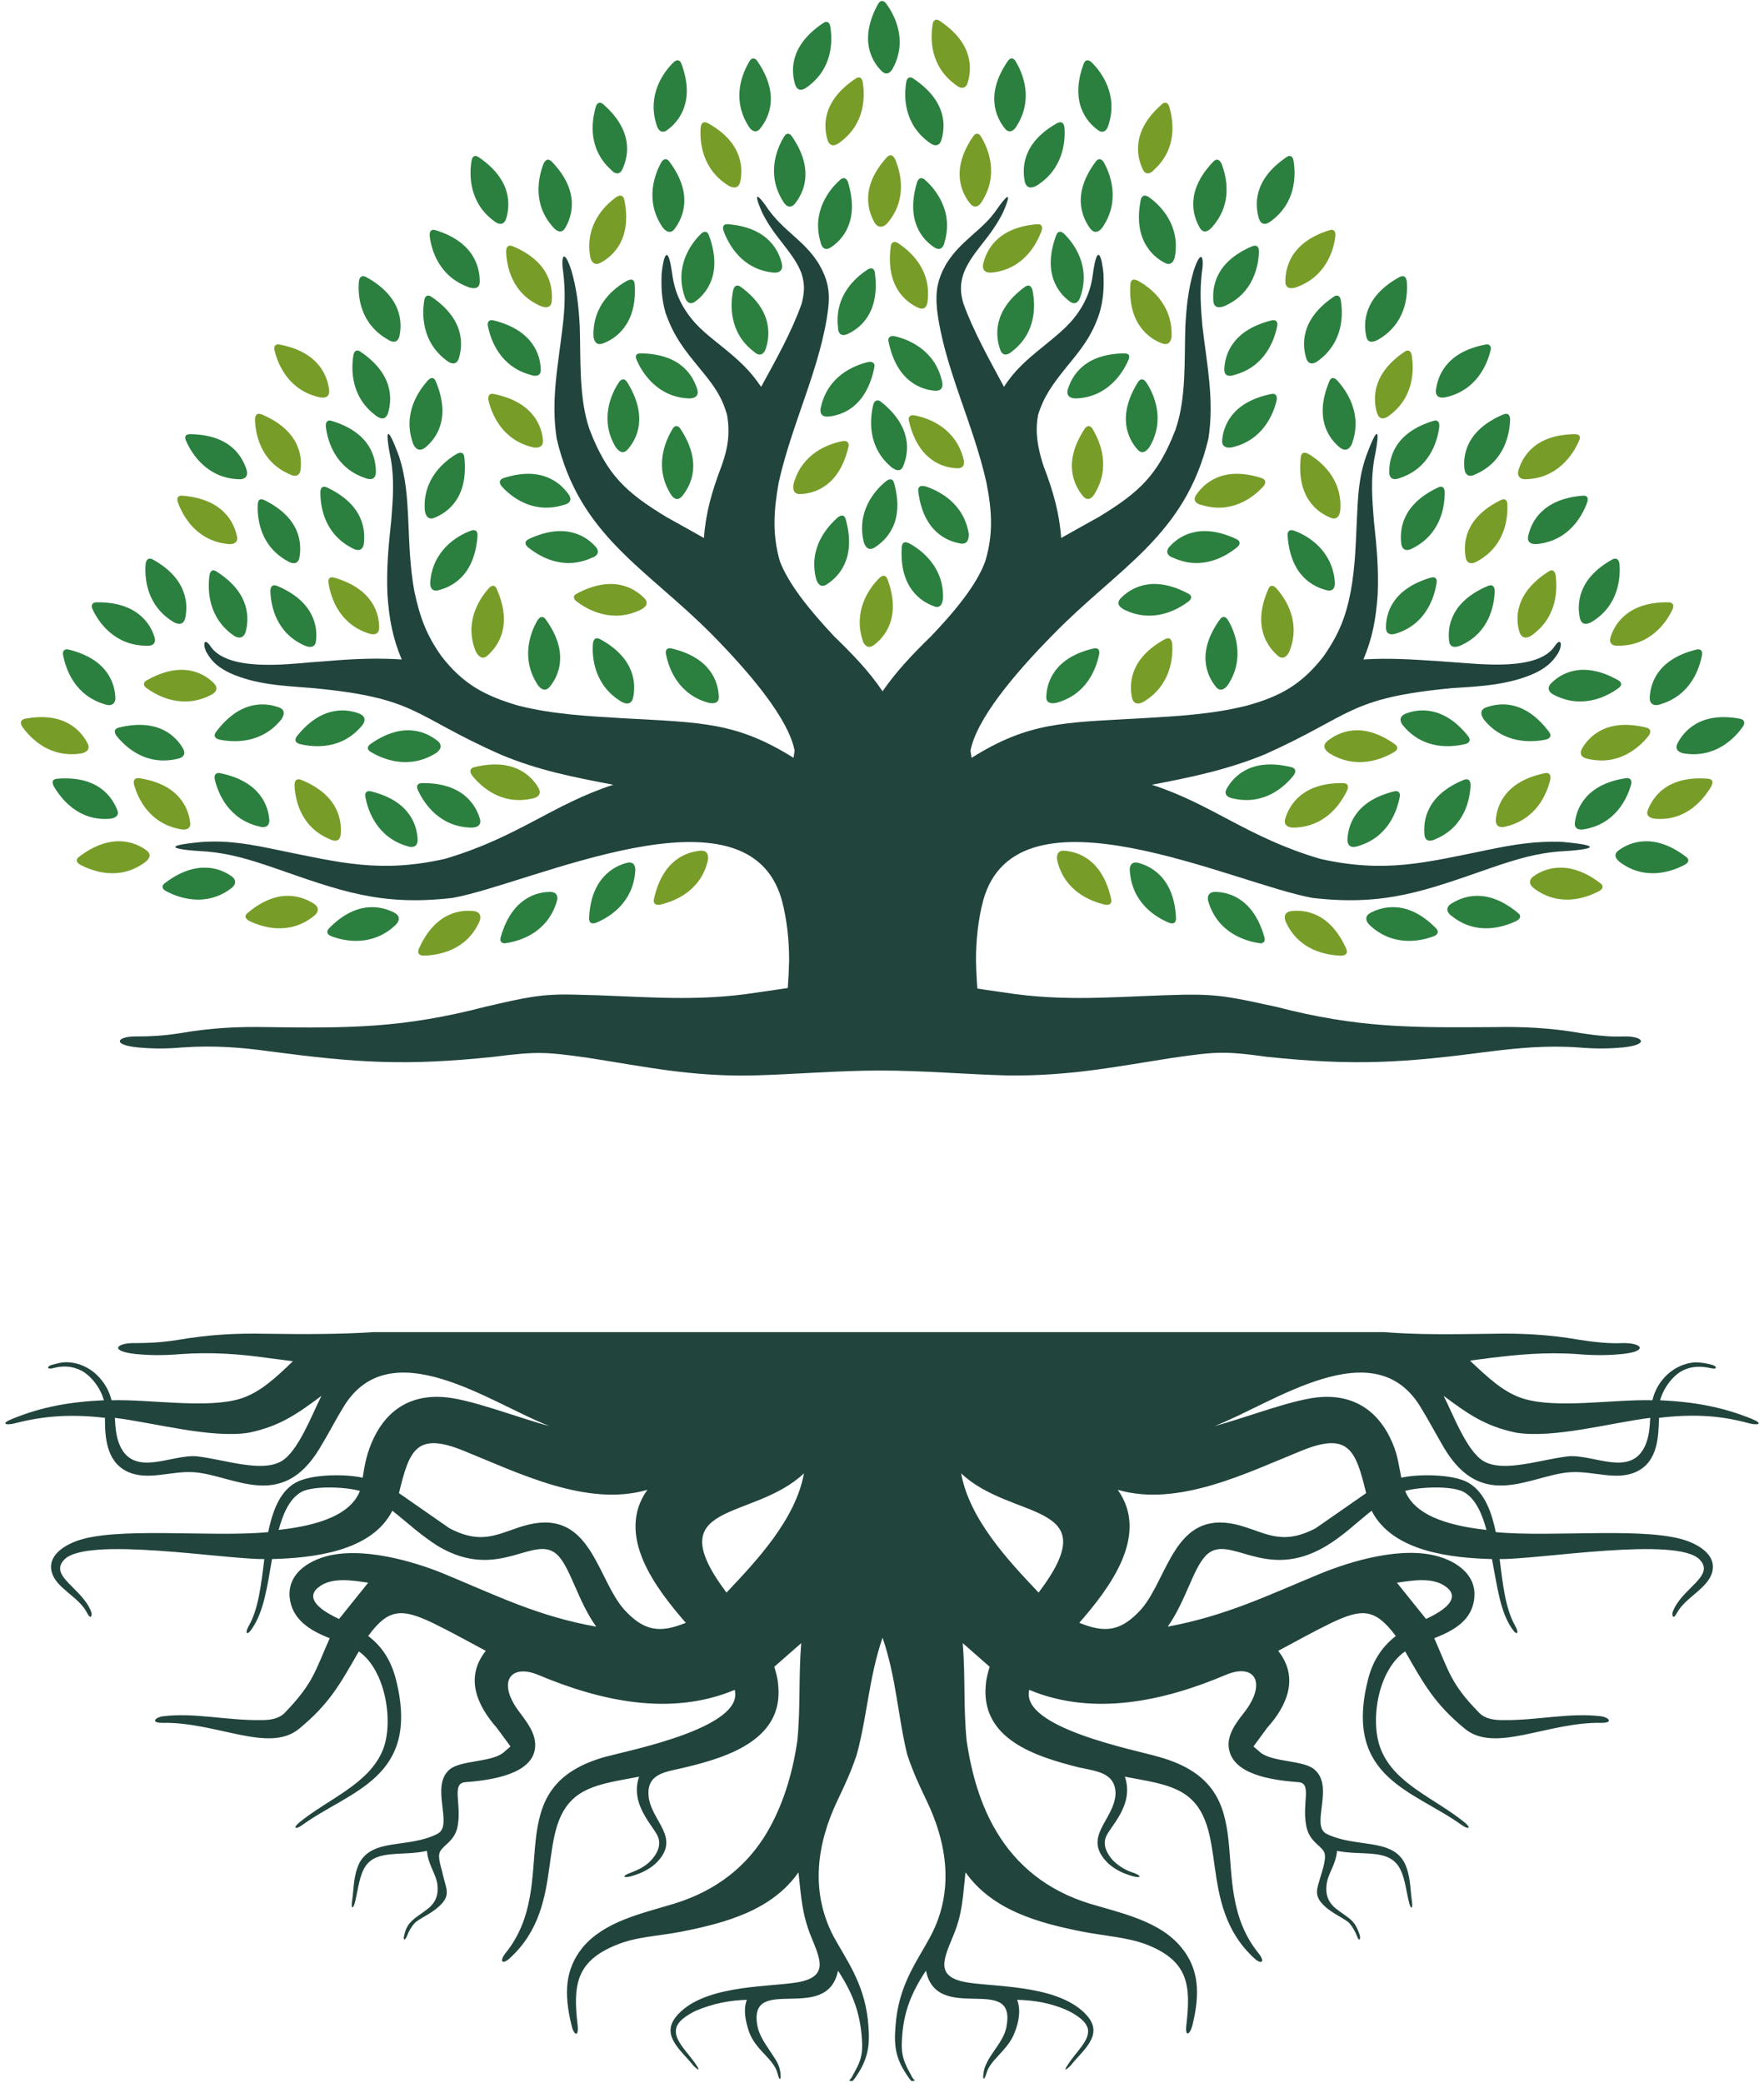 <?xml version="1.0" encoding="UTF-8"?>
<!DOCTYPE svg PUBLIC '-//W3C//DTD SVG 1.0//EN'
          'http://www.w3.org/TR/2001/REC-SVG-20010904/DTD/svg10.dtd'>
<svg height="379.0" preserveAspectRatio="xMidYMid meet" version="1.0" viewBox="92.5 42.9 321.0 379.0" width="321.0" xmlns="http://www.w3.org/2000/svg" xmlns:xlink="http://www.w3.org/1999/xlink" zoomAndPan="magnify"
><g id="change1_1"
  ><path clip-rule="evenodd" d="M286.2,197.7c2.4,0.2,6.9,1.5,8.5,8.8c0.2,0.8-0.3,1.2-1.2,1 c-2.5-0.6-7.3-2.4-8.6-8C284.7,198.5,285,197.6,286.2,197.7" fill="#779D28" fill-rule="evenodd"
  /></g
  ><g id="change2_1"
  ><path clip-rule="evenodd" d="M299.6,199.9c2.3,0.6,6.6,2.7,6.9,10.1c0,0.9-0.5,1.1-1.3,0.8 c-2.4-1-6.7-3.6-7.1-9.4C298,200.5,298.4,199.6,299.6,199.9" fill="#2B803F" fill-rule="evenodd"
  /></g
  ><g id="change2_2"
  ><path clip-rule="evenodd" d="M313.6,205.2c2.4,0,7,1.1,9,8.3c0.2,0.8-0.3,1.2-1.1,1 c-2.5-0.4-7.4-1.9-9.1-7.5C312.1,206.1,312.4,205.2,313.6,205.2" fill="#2B803F" fill-rule="evenodd"
  /></g
  ><g id="change1_2"
  ><path clip-rule="evenodd" d="M327.4,208.7c2.4-0.3,7.1,0.1,10.1,6.9c0.3,0.8-0.1,1.2-1,1.2 c-2.6-0.1-7.6-0.9-10-6.1C326.1,209.8,326.2,208.9,327.4,208.7" fill="#779D28" fill-rule="evenodd"
  /></g
  ><g id="change2_3"
  ><path clip-rule="evenodd" d="M341.9,209c2.1-1.1,6.7-2.5,11.9,2.8c0.6,0.6,0.4,1.2-0.5,1.5 c-2.4,0.9-7.4,1.9-11.6-2.1C341,210.5,340.8,209.6,341.9,209" fill="#2B803F" fill-rule="evenodd"
  /></g
  ><g id="change2_4"
  ><path clip-rule="evenodd" d="M356.5,207.4c2-1.3,6.4-3.2,12.2,1.6c0.7,0.5,0.5,1.1-0.3,1.5 c-2.3,1.1-7.2,2.7-11.7-0.9C355.8,209,355.5,208.1,356.5,207.4" fill="#2B803F" fill-rule="evenodd"
  /></g
  ><g id="change1_3"
  ><path clip-rule="evenodd" d="M364.7,192c0.2-2.4,1.6-6.9,8.9-8.4c0.8-0.2,1.2,0.3,1,1.2 c-0.6,2.5-2.5,7.2-8.1,8.5C365.5,193.6,364.6,193.3,364.7,192" fill="#779D28" fill-rule="evenodd"
  /></g
  ><g id="change2_5"
  ><path clip-rule="evenodd" d="M351.7,194.7c-0.2-2.4,0.3-7.1,7.2-9.9c0.8-0.3,1.2,0.1,1.2,1 c-0.1,2.6-1.1,7.6-6.4,9.8C352.7,196.1,351.8,196,351.7,194.7" fill="#2B803F" fill-rule="evenodd"
  /></g
  ><g id="change2_6"
  ><path clip-rule="evenodd" d="M337.7,195.7c0.1-2.4,1.2-7,8.5-8.8c0.8-0.2,1.2,0.3,1,1.1 c-0.5,2.5-2.1,7.3-7.7,8.9C338.6,197.2,337.7,197,337.7,195.7" fill="#2B803F" fill-rule="evenodd"
  /></g
  ><g id="change1_4"
  ><path clip-rule="evenodd" d="M326.4,191.8c0.7-2.3,3-6.5,10.5-6.4c0.9,0,1.1,0.6,0.7,1.4 c-1.1,2.3-3.9,6.6-9.7,6.7C326.8,193.5,326,193,326.4,191.8" fill="#779D28" fill-rule="evenodd"
  /></g
  ><g id="change2_7"
  ><path clip-rule="evenodd" d="M315.8,186.3c1.2-2.1,4.4-5.6,11.7-3.8c0.8,0.2,0.9,0.8,0.4,1.5 c-1.6,2-5.3,5.5-11,4.2C315.8,188,315.1,187.4,315.8,186.3" fill="#2B803F" fill-rule="evenodd"
  /></g
  ><g id="change1_5"
  ><path clip-rule="evenodd" d="M334.1,177.7c1.9-1.5,6.1-3.7,12.2,0.6c0.7,0.5,0.6,1.1-0.2,1.5 c-2.2,1.3-6.9,3.2-11.8,0.1C333.5,179.3,333.1,178.5,334.1,177.7" fill="#779D28" fill-rule="evenodd"
  /></g
  ><g id="change2_8"
  ><path clip-rule="evenodd" d="M348.2,172.8c2.2-0.9,6.9-1.7,11.5,4.1c0.5,0.7,0.2,1.2-0.6,1.4 c-2.5,0.6-7.6,1.1-11.3-3.4C347.2,174.2,347.1,173.3,348.2,172.8" fill="#2B803F" fill-rule="evenodd"
  /></g
  ><g id="change2_9"
  ><path clip-rule="evenodd" d="M363,171.6c2.3-0.8,6.9-1.5,11.4,4.5c0.5,0.7,0.2,1.2-0.7,1.4 c-2.5,0.5-7.6,0.8-11.2-3.7C361.9,172.9,361.8,172,363,171.6" fill="#2B803F" fill-rule="evenodd"
  /></g
  ><g id="change2_10"
  ><path clip-rule="evenodd" d="M356.2,159.5c-0.3-2.4,0.2-7.1,7.1-10c0.8-0.3,1.2,0.1,1.2,1 c-0.1,2.6-1,7.6-6.3,9.9C357.2,160.8,356.3,160.7,356.2,159.5" fill="#2B803F" fill-rule="evenodd"
  /></g
  ><g id="change2_11"
  ><path clip-rule="evenodd" d="M344.7,157.1c0-2.4,1-7,8.2-9.1c0.8-0.2,1.2,0.2,1,1.1 c-0.4,2.5-1.9,7.4-7.4,9.1C345.6,158.5,344.7,158.3,344.7,157.1" fill="#2B803F" fill-rule="evenodd"
  /></g
  ><g id="change2_12"
  ><path clip-rule="evenodd" d="M347.5,141.9c-0.3-2.4-0.1-7.1,6.7-10.3c0.8-0.4,1.2,0.1,1.2,0.9 c0,2.6-0.7,7.6-5.9,10.2C348.6,143.2,347.7,143.1,347.5,141.9" fill="#2B803F" fill-rule="evenodd"
  /></g
  ><g id="change2_13"
  ><path clip-rule="evenodd" d="M345.3,128.8c0-2.4,0.8-7.1,8-9.3c0.8-0.3,1.2,0.2,1.1,1.1 c-0.3,2.5-1.7,7.5-7.2,9.3C346.2,130.3,345.3,130.1,345.3,128.8" fill="#2B803F" fill-rule="evenodd"
  /></g
  ><g id="change2_14"
  ><path clip-rule="evenodd" d="M282.9,169.6c0.1-2.4,1.3-7,8.6-8.7c0.8-0.2,1.2,0.3,1,1.1 c-0.5,2.5-2.2,7.3-7.8,8.8C283.7,171,282.8,170.8,282.9,169.6" fill="#2B803F" fill-rule="evenodd"
  /></g
  ><g id="change1_6"
  ><path clip-rule="evenodd" d="M298.5,169.9c-0.5-2.3-0.6-7.1,6-10.7c0.8-0.4,1.2,0,1.3,0.8 c0.2,2.5-0.2,7.6-5.2,10.6C299.7,171.1,298.8,171.1,298.5,169.9" fill="#779D28" fill-rule="evenodd"
  /></g
  ><g id="change2_15"
  ><path clip-rule="evenodd" d="M313.7,167.8c-1.5-1.9-3.6-6.1,0.8-12.2c0.5-0.7,1.1-0.5,1.5,0.2 c1.3,2.2,3.1,7-0.1,11.8C315.3,168.4,314.4,168.8,313.7,167.8" fill="#2B803F" fill-rule="evenodd"
  /></g
  ><g id="change1_7"
  ><path clip-rule="evenodd" d="M325,162.2c-1.8-1.6-4.7-5.3-1.7-12.1c0.3-0.8,0.9-0.8,1.5-0.1 c1.7,1.9,4.5,6.2,2.3,11.5C326.7,162.4,325.9,163,325,162.2" fill="#779D28" fill-rule="evenodd"
  /></g
  ><g id="change2_16"
  ><path clip-rule="evenodd" d="M333.9,150.3c-2.3-0.6-6.6-2.5-7.1-10c0-0.9,0.5-1.1,1.3-0.8 c2.4,0.9,6.8,3.5,7.3,9.2C335.5,149.8,335.1,150.6,333.9,150.3" fill="#2B803F" fill-rule="evenodd"
  /></g
  ><g id="change1_8"
  ><path clip-rule="evenodd" d="M334.6,137.1c-2.2-0.9-6.2-3.5-5.4-11c0.1-0.9,0.7-1,1.4-0.6 c2.2,1.3,6.2,4.5,5.8,10.2C336.3,136.8,335.7,137.6,334.6,137.1" fill="#779D28" fill-rule="evenodd"
  /></g
  ><g id="change2_17"
  ><path clip-rule="evenodd" d="M336.4,124.4c-1.9-1.5-4.9-5.2-2-12.1c0.3-0.8,0.9-0.8,1.5-0.1 c1.7,1.9,4.6,6.1,2.6,11.5C338.1,124.6,337.4,125.1,336.4,124.4" fill="#2B803F" fill-rule="evenodd"
  /></g
  ><g id="change2_18"
  ><path clip-rule="evenodd" d="M305.3,142.4c1.6-1.8,5.4-4.6,12.2-1.4c0.8,0.4,0.7,1,0.1,1.5 c-2,1.6-6.3,4.3-11.6,1.9C305,144.1,304.5,143.3,305.3,142.4" fill="#2B803F" fill-rule="evenodd"
  /></g
  ><g id="change1_9"
  ><path clip-rule="evenodd" d="M310.2,132.9c1.4-2,4.8-5.3,11.9-3c0.8,0.3,0.8,0.9,0.3,1.5 c-1.7,1.9-5.7,5.1-11.2,3.4C310.1,134.6,309.5,133.9,310.2,132.9" fill="#779D28" fill-rule="evenodd"
  /></g
  ><g id="change2_19"
  ><path clip-rule="evenodd" d="M314.9,123c0.2-2.4,1.6-6.9,8.9-8.4c0.8-0.2,1.2,0.3,1,1.2 c-0.6,2.5-2.5,7.2-8.1,8.5C315.7,124.5,314.8,124.2,314.9,123" fill="#2B803F" fill-rule="evenodd"
  /></g
  ><g id="change2_20"
  ><path clip-rule="evenodd" d="M315.3,110c0.1-2.4,1.3-7,8.6-8.8c0.8-0.2,1.2,0.3,1,1.1 c-0.5,2.5-2.2,7.3-7.7,8.8C316.1,111.5,315.2,111.3,315.3,110" fill="#2B803F" fill-rule="evenodd"
  /></g
  ><g id="change2_21"
  ><path clip-rule="evenodd" d="M313.3,97.7c-0.2-2.4,0.2-7.1,7.1-10c0.8-0.3,1.2,0.1,1.2,1 c-0.1,2.6-1,7.6-6.3,9.9C314.3,99,313.4,98.9,313.3,97.7" fill="#2B803F" fill-rule="evenodd"
  /></g
  ><g id="change1_10"
  ><path clip-rule="evenodd" d="M343.1,118.1c-0.7-2.3-1.2-7,5-11.2c0.7-0.5,1.2-0.1,1.3,0.7 c0.4,2.5,0.5,7.6-4.2,11C344.4,119.2,343.5,119.3,343.1,118.1" fill="#779D28" fill-rule="evenodd"
  /></g
  ><g id="change1_11"
  ><path clip-rule="evenodd" d="M369,157.9c-0.7-2.3-1-7,5.3-11c0.7-0.5,1.2-0.1,1.3,0.8 c0.3,2.5,0.3,7.6-4.5,10.9C370.3,159.1,369.4,159.1,369,157.9" fill="#779D28" fill-rule="evenodd"
  /></g
  ><g id="change1_12"
  ><path clip-rule="evenodd" d="M289.5,133.1c-1.5-1.9-3.7-6,0.4-12.2c0.5-0.7,1.1-0.6,1.5,0.2 c1.3,2.2,3.3,6.9,0.2,11.8C291.1,133.7,290.3,134.1,289.5,133.1" fill="#779D28" fill-rule="evenodd"
  /></g
  ><g id="change2_22"
  ><path clip-rule="evenodd" d="M286.8,113.8c0.7-2.3,2.8-6.5,10.3-6.6c0.9,0,1.1,0.5,0.7,1.3 c-1,2.3-3.8,6.7-9.5,6.9C287.3,115.4,286.5,115,286.8,113.8" fill="#2B803F" fill-rule="evenodd"
  /></g
  ><g id="change2_23"
  ><path clip-rule="evenodd" d="M299.5,124.7c-1.6-1.8-3.9-5.9,0.1-12.3c0.5-0.7,1-0.6,1.5,0.1 c1.4,2.1,3.5,6.8,0.6,11.7C301.1,125.1,300.3,125.6,299.5,124.7" fill="#2B803F" fill-rule="evenodd"
  /></g
  ><g id="change1_13"
  ><path clip-rule="evenodd" d="M304,105.4c-2.2-0.8-6.3-3.4-5.8-10.8c0.1-0.9,0.6-1,1.4-0.6 c2.2,1.2,6.3,4.3,6.1,10.1C305.6,105.1,305.1,105.8,304,105.4" fill="#779D28" fill-rule="evenodd"
  /></g
  ><g id="change2_24"
  ><path clip-rule="evenodd" d="M287.1,97.7c-1.9-1.4-5-5-2.4-12c0.3-0.8,0.9-0.8,1.5-0.2 c1.8,1.8,4.8,5.9,2.9,11.4C288.8,97.9,288.1,98.5,287.1,97.7" fill="#2B803F" fill-rule="evenodd"
  /></g
  ><g id="change2_25"
  ><path clip-rule="evenodd" d="M274.5,106.5c-0.8-2.3-1.5-7,4.5-11.4c0.7-0.5,1.2-0.2,1.4,0.7 c0.5,2.5,0.8,7.6-3.8,11.1C275.8,107.6,274.9,107.7,274.5,106.5" fill="#2B803F" fill-rule="evenodd"
  /></g
  ><g id="change2_26"
  ><path clip-rule="evenodd" d="M262.4,153.2c-2.2-0.8-6.3-3.3-5.8-10.8c0.1-0.9,0.6-1,1.4-0.6 c2.2,1.2,6.3,4.3,6.1,10C264,152.9,263.5,153.7,262.4,153.2" fill="#2B803F" fill-rule="evenodd"
  /></g
  ><g id="change2_27"
  ><path clip-rule="evenodd" d="M267.3,141.8c-2.4-0.4-6.8-2.1-7.7-9.5c-0.1-0.9,0.4-1.1,1.3-0.9 c2.4,0.8,7,3,7.9,8.7C268.8,141.1,268.5,142,267.3,141.8" fill="#2B803F" fill-rule="evenodd"
  /></g
  ><g id="change1_14"
  ><path clip-rule="evenodd" d="M266.6,128.1c-2.4-0.1-7-1.3-8.7-8.6c-0.2-0.8,0.3-1.2,1.1-1 c2.5,0.5,7.3,2.2,8.8,7.8C268.1,127.3,267.9,128.2,266.6,128.1" fill="#779D28" fill-rule="evenodd"
  /></g
  ><g id="change1_15"
  ><path clip-rule="evenodd" d="M269,79.9c-1.5-1.9-3.6-6.1,0.6-12.2c0.5-0.7,1.1-0.6,1.5,0.2 c1.3,2.2,3.2,6.9,0,11.8C270.6,80.5,269.8,80.9,269,79.9" fill="#779D28" fill-rule="evenodd"
  /></g
  ><g id="change2_28"
  ><path clip-rule="evenodd" d="M290.9,84.5c-1.4-1.9-3.5-6.2,1-12.2c0.5-0.7,1.1-0.5,1.5,0.2 c1.2,2.2,3,7-0.3,11.8C292.5,85.1,291.7,85.5,290.9,84.5" fill="#2B803F" fill-rule="evenodd"
  /></g
  ><g id="change2_29"
  ><path clip-rule="evenodd" d="M279,76c-0.5-2.3-0.6-7.1,5.9-10.7c0.8-0.4,1.2,0,1.3,0.8 c0.2,2.5-0.2,7.6-5.1,10.6C280.2,77.2,279.3,77.2,279,76" fill="#2B803F" fill-rule="evenodd"
  /></g
  ><g id="change2_30"
  ><path clip-rule="evenodd" d="M310.8,84.3c-1.2-2.1-2.7-6.6,2.5-12c0.6-0.6,1.1-0.4,1.5,0.4 c0.9,2.4,2.1,7.3-1.8,11.6C312.3,85.1,311.4,85.4,310.8,84.3" fill="#2B803F" fill-rule="evenodd"
  /></g
  ><g id="change2_31"
  ><path clip-rule="evenodd" d="M374.8,167.2c1.7-1.7,5.7-4.2,12.2-0.5c0.7,0.4,0.7,1-0.1,1.5 c-2.1,1.5-6.6,3.8-11.7,1.1C374.4,168.9,373.9,168.1,374.8,167.2" fill="#2B803F" fill-rule="evenodd"
  /></g
  ><g id="change2_32"
  ><path clip-rule="evenodd" d="M387.1,197.6c1.9-1.4,6.3-3.3,12.2,1.2c0.7,0.5,0.5,1.1-0.3,1.5 c-2.3,1.2-7.1,2.9-11.7-0.5C386.4,199.1,386.1,198.3,387.1,197.6" fill="#2B803F" fill-rule="evenodd"
  /></g
  ><g id="change2_33"
  ><path clip-rule="evenodd" d="M296.5,151.7c1.7-1.7,5.6-4.3,12.2-0.8c0.8,0.4,0.7,1,0,1.5 c-2,1.5-6.5,4-11.7,1.4C296.1,153.3,295.6,152.6,296.5,151.7" fill="#2B803F" fill-rule="evenodd"
  /></g
  ><g id="change2_34"
  ><path clip-rule="evenodd" d="M304.4,90.7c-2.1-1.1-5.8-4.2-4.3-11.5c0.2-0.8,0.8-0.9,1.5-0.4 c2.1,1.5,5.7,5.1,4.7,10.8C306.1,90.6,305.5,91.3,304.4,90.7" fill="#2B803F" fill-rule="evenodd"
  /></g
  ><g id="change1_16"
  ><path clip-rule="evenodd" d="M371.5,202.4c1.9-1.4,6.3-3.3,12.2,1.2c0.7,0.5,0.5,1.1-0.3,1.5 c-2.3,1.2-7.1,2.9-11.7-0.5C370.9,204,370.5,203.2,371.5,202.4" fill="#779D28" fill-rule="evenodd"
  /></g
  ><g id="change2_35"
  ><path clip-rule="evenodd" d="M379.1,192.5c0.3-2.4,1.9-6.9,9.3-8c0.8-0.1,1.1,0.4,0.9,1.2 c-0.7,2.5-2.8,7.1-8.5,8.1C379.8,194,378.9,193.7,379.1,192.5" fill="#2B803F" fill-rule="evenodd"
  /></g
  ><g id="change2_36"
  ><path clip-rule="evenodd" d="M380,155.4c-0.5-2.3-0.6-7.1,5.9-10.7c0.7-0.4,1.2,0,1.3,0.8 c0.2,2.5-0.1,7.6-5.1,10.6C381.2,156.6,380.3,156.6,380,155.4" fill="#2B803F" fill-rule="evenodd"
  /></g
  ><g id="change1_17"
  ><path clip-rule="evenodd" d="M359.2,144.3c-0.4-2.4-0.3-7.1,6.4-10.4c0.8-0.4,1.2,0,1.2,0.9 c0.1,2.6-0.5,7.6-5.6,10.3C360.3,145.6,359.4,145.5,359.2,144.3" fill="#779D28" fill-rule="evenodd"
  /></g
  ><g id="change1_18"
  ><path clip-rule="evenodd" d="M380.4,179.1c1.2-2.1,4.4-5.6,11.7-3.8c0.8,0.2,0.9,0.8,0.4,1.5 c-1.6,2-5.3,5.5-11,4.2C380.4,180.8,379.8,180.2,380.4,179.1" fill="#779D28" fill-rule="evenodd"
  /></g
  ><g id="change1_19"
  ><path clip-rule="evenodd" d="M392.4,190.2c0.9-2.2,3.4-6.2,10.9-5.6c0.9,0.1,1,0.6,0.6,1.4 c-1.3,2.2-4.4,6.3-10.1,5.9C392.7,191.8,391.9,191.3,392.4,190.2" fill="#779D28" fill-rule="evenodd"
  /></g
  ><g id="change1_20"
  ><path clip-rule="evenodd" d="M271.4,91c0.5-2.3,2.4-6.7,9.8-7.3c0.9-0.1,1.1,0.5,0.8,1.3 c-0.9,2.4-3.3,6.9-9,7.5C272,92.6,271.2,92.2,271.4,91" fill="#779D28" fill-rule="evenodd"
  /></g
  ><g id="change2_37"
  ><path clip-rule="evenodd" d="M262.6,114c-2.4-0.2-6.9-1.6-8.4-8.9c-0.2-0.8,0.3-1.2,1.2-1 c2.5,0.6,7.2,2.5,8.5,8.1C264.2,113.2,263.9,114.1,262.6,114" fill="#2B803F" fill-rule="evenodd"
  /></g
  ><g id="change1_21"
  ><path clip-rule="evenodd" d="M259.6,98.9c-2.2-1-6-3.8-5-11.2c0.1-0.8,0.7-1,1.4-0.5 c2.1,1.4,6,4.7,5.3,10.5C261.2,98.7,260.7,99.4,259.6,98.9" fill="#779D28" fill-rule="evenodd"
  /></g
  ><g id="change2_38"
  ><path clip-rule="evenodd" d="M262.5,87.9c-2-1.3-5.3-4.7-3.1-11.9c0.3-0.8,0.9-0.9,1.5-0.3 c1.9,1.7,5.1,5.7,3.5,11.2C264.2,88,263.5,88.6,262.5,87.9" fill="#2B803F" fill-rule="evenodd"
  /></g
  ><g id="change2_39"
  ><path clip-rule="evenodd" d="M330.2,108.1c-0.7-2.3-1.2-7,5-11.2c0.7-0.5,1.2-0.1,1.3,0.7 c0.4,2.5,0.5,7.6-4.2,11C331.5,109.2,330.6,109.3,330.2,108.1" fill="#2B803F" fill-rule="evenodd"
  /></g
  ><g id="change1_22"
  ><path clip-rule="evenodd" d="M326.4,94.1c0-2.4,0.9-7.1,8-9.3c0.8-0.3,1.2,0.2,1.1,1.1 c-0.3,2.5-1.7,7.4-7.2,9.3C327.3,95.5,326.4,95.4,326.4,94.1" fill="#779D28" fill-rule="evenodd"
  /></g
  ><g id="change2_40"
  ><path clip-rule="evenodd" d="M341.1,104c-0.5-2.3-0.5-7.1,6.1-10.7c0.8-0.4,1.2,0,1.3,0.9 c0.2,2.6-0.2,7.6-5.2,10.5C342.2,105.3,341.3,105.3,341.1,104" fill="#2B803F" fill-rule="evenodd"
  /></g
  ><g id="change2_41"
  ><path clip-rule="evenodd" d="M321.6,82.7c-0.7-2.3-1.2-7,5-11.2c0.7-0.5,1.2-0.1,1.3,0.7 c0.4,2.5,0.5,7.6-4.2,11C322.9,83.8,322,83.9,321.6,82.7" fill="#2B803F" fill-rule="evenodd"
  /></g
  ><g id="change2_42"
  ><path clip-rule="evenodd" d="M359,128.3c-0.3-2.4,0.2-7.1,7.1-10c0.8-0.3,1.2,0.1,1.2,1 c-0.1,2.6-1,7.6-6.3,9.9C360.1,129.7,359.2,129.6,359,128.3" fill="#2B803F" fill-rule="evenodd"
  /></g
  ><g id="change2_43"
  ><path clip-rule="evenodd" d="M353.8,113.9c0.3-2.4,1.7-6.9,9-8.3c0.8-0.2,1.2,0.4,0.9,1.2 c-0.6,2.5-2.6,7.2-8.2,8.4C354.5,115.4,353.7,115.1,353.8,113.9" fill="#2B803F" fill-rule="evenodd"
  /></g
  ><g id="change1_23"
  ><path clip-rule="evenodd" d="M300.4,73.6c-1-2.2-2.1-6.8,3.5-11.7c0.6-0.6,1.2-0.3,1.4,0.5 c0.7,2.5,1.5,7.5-2.8,11.4C301.8,74.6,300.9,74.8,300.4,73.6" fill="#779D28" fill-rule="evenodd"
  /></g
  ><g id="change2_44"
  ><path clip-rule="evenodd" d="M370.6,140.4c0.5-2.3,2.4-6.7,9.9-7.3c0.9-0.1,1.1,0.5,0.8,1.3 c-0.9,2.4-3.3,6.9-9.1,7.5C371.2,142,370.3,141.6,370.6,140.4" fill="#2B803F" fill-rule="evenodd"
  /></g
  ><g id="change1_24"
  ><path clip-rule="evenodd" d="M368.8,128.5c0.7-2.3,2.8-6.5,10.3-6.6c0.9,0,1.1,0.5,0.7,1.3 c-1,2.3-3.8,6.7-9.5,6.9C369.3,130.2,368.5,129.7,368.8,128.5" fill="#779D28" fill-rule="evenodd"
  /></g
  ><g id="change1_25"
  ><path clip-rule="evenodd" d="M385.6,158.8c0.7-2.3,3.1-6.4,10.5-6.3c0.9,0,1.1,0.6,0.7,1.4 c-1.1,2.3-4,6.5-9.8,6.5C386,160.5,385.2,160,385.6,158.8" fill="#779D28" fill-rule="evenodd"
  /></g
  ><g id="change2_45"
  ><path clip-rule="evenodd" d="M392.7,169.9c0.1-2.4,1.2-7,8.5-8.8c0.8-0.2,1.2,0.3,1,1.1 c-0.5,2.5-2.1,7.3-7.7,8.9C393.6,171.4,392.7,171.1,392.7,169.9" fill="#2B803F" fill-rule="evenodd"
  /></g
  ><g id="change2_46"
  ><path clip-rule="evenodd" d="M292.2,66.5c-1.9-1.4-5.1-5-2.5-12c0.3-0.8,0.9-0.8,1.5-0.2 c1.8,1.8,4.8,5.9,3,11.4C293.9,66.7,293.2,67.3,292.2,66.5" fill="#2B803F" fill-rule="evenodd"
  /></g
  ><g id="change2_47"
  ><path clip-rule="evenodd" d="M275.3,66.2c-1.5-1.9-3.6-6.1,0.6-12.2c0.5-0.7,1.1-0.6,1.5,0.2 c1.3,2.2,3.2,6.9,0,11.8C276.9,66.8,276,67.2,275.3,66.2" fill="#2B803F" fill-rule="evenodd"
  /></g
  ><g id="change2_48"
  ><path clip-rule="evenodd" d="M397.8,178.1c1.1-2.1,4.1-5.8,11.4-4.4c0.8,0.2,0.9,0.8,0.4,1.5 c-1.5,2.1-5,5.7-10.7,4.8C397.9,179.8,397.2,179.2,397.8,178.1" fill="#2B803F" fill-rule="evenodd"
  /></g
  ><g id="change1_26"
  ><path clip-rule="evenodd" d="M220,197.7c-2.4,0.2-6.9,1.5-8.5,8.8c-0.2,0.8,0.3,1.2,1.2,1 c2.5-0.6,7.3-2.4,8.6-8C221.5,198.5,221.2,197.6,220,197.7" fill="#779D28" fill-rule="evenodd"
  /></g
  ><g id="change2_49"
  ><path clip-rule="evenodd" d="M206.6,199.9c-2.3,0.6-6.6,2.7-6.9,10.1c0,0.9,0.5,1.1,1.3,0.8 c2.4-1,6.7-3.6,7.1-9.4C208.2,200.5,207.8,199.6,206.6,199.9" fill="#2B803F" fill-rule="evenodd"
  /></g
  ><g id="change2_50"
  ><path clip-rule="evenodd" d="M192.6,205.2c-2.4,0-7,1.1-9,8.3c-0.2,0.8,0.3,1.2,1.1,1 c2.5-0.4,7.4-1.9,9.1-7.5C194.1,206.1,193.9,205.2,192.6,205.2" fill="#2B803F" fill-rule="evenodd"
  /></g
  ><g id="change1_27"
  ><path clip-rule="evenodd" d="M178.8,208.7c-2.4-0.3-7.1,0.1-10.1,6.9c-0.3,0.8,0.1,1.2,1,1.2 c2.6-0.1,7.6-0.9,10-6.1C180.1,209.8,180,208.9,178.8,208.7" fill="#779D28" fill-rule="evenodd"
  /></g
  ><g id="change2_51"
  ><path clip-rule="evenodd" d="M164.3,209c-2.1-1.1-6.7-2.5-11.9,2.8c-0.6,0.6-0.4,1.2,0.5,1.5 c2.4,0.9,7.4,1.9,11.6-2.1C165.2,210.5,165.4,209.6,164.3,209" fill="#2B803F" fill-rule="evenodd"
  /></g
  ><g id="change1_28"
  ><path clip-rule="evenodd" d="M149.7,207.4c-2-1.3-6.4-3.2-12.1,1.6c-0.7,0.5-0.5,1.1,0.3,1.5 c2.3,1.1,7.2,2.7,11.7-0.9C150.4,209,150.7,208.1,149.7,207.4" fill="#779D28" fill-rule="evenodd"
  /></g
  ><g id="change2_52"
  ><path clip-rule="evenodd" d="M141.5,192c-0.2-2.4-1.6-6.9-8.9-8.4c-0.8-0.2-1.2,0.3-1,1.2 c0.6,2.5,2.5,7.2,8.1,8.5C140.7,193.6,141.6,193.3,141.5,192" fill="#2B803F" fill-rule="evenodd"
  /></g
  ><g id="change1_29"
  ><path clip-rule="evenodd" d="M154.5,194.7c0.2-2.4-0.3-7.1-7.2-9.9c-0.8-0.3-1.2,0.1-1.2,1 c0.1,2.6,1.1,7.6,6.4,9.8C153.5,196.1,154.4,196,154.5,194.7" fill="#779D28" fill-rule="evenodd"
  /></g
  ><g id="change2_53"
  ><path clip-rule="evenodd" d="M168.5,195.7c-0.1-2.4-1.2-7-8.5-8.8c-0.8-0.2-1.2,0.3-1,1.1 c0.5,2.5,2.1,7.3,7.7,8.9C167.6,197.2,168.5,197,168.5,195.7" fill="#2B803F" fill-rule="evenodd"
  /></g
  ><g id="change2_54"
  ><path clip-rule="evenodd" d="M179.8,191.8c-0.7-2.3-3-6.5-10.5-6.4c-0.9,0-1.1,0.6-0.7,1.4 c1.1,2.3,3.9,6.6,9.7,6.7C179.4,193.5,180.2,193,179.8,191.8" fill="#2B803F" fill-rule="evenodd"
  /></g
  ><g id="change1_30"
  ><path clip-rule="evenodd" d="M190.5,186.3c-1.2-2.1-4.4-5.6-11.7-3.8c-0.8,0.2-0.9,0.8-0.4,1.5 c1.6,2,5.3,5.5,11,4.2C190.4,188,191.1,187.4,190.5,186.3" fill="#779D28" fill-rule="evenodd"
  /></g
  ><g id="change2_55"
  ><path clip-rule="evenodd" d="M172.1,177.7c-1.9-1.5-6.1-3.7-12.2,0.6c-0.7,0.5-0.6,1.1,0.2,1.5 c2.2,1.3,6.9,3.2,11.8,0.1C172.7,179.3,173.1,178.5,172.1,177.7" fill="#2B803F" fill-rule="evenodd"
  /></g
  ><g id="change2_56"
  ><path clip-rule="evenodd" d="M158,172.8c-2.2-0.9-6.9-1.7-11.5,4.1c-0.5,0.7-0.2,1.2,0.6,1.4 c2.5,0.6,7.6,1.1,11.3-3.4C159,174.2,159.1,173.3,158,172.8" fill="#2B803F" fill-rule="evenodd"
  /></g
  ><g id="change2_57"
  ><path clip-rule="evenodd" d="M143.2,171.6c-2.3-0.8-6.9-1.5-11.4,4.5c-0.5,0.7-0.2,1.2,0.7,1.4 c2.5,0.5,7.6,0.8,11.2-3.7C144.3,172.9,144.4,172,143.2,171.6" fill="#2B803F" fill-rule="evenodd"
  /></g
  ><g id="change2_58"
  ><path clip-rule="evenodd" d="M150,159.5c0.3-2.4-0.2-7.1-7.1-10c-0.8-0.3-1.2,0.1-1.2,1 c0.1,2.6,1,7.6,6.3,9.9C149,160.8,149.9,160.7,150,159.5" fill="#2B803F" fill-rule="evenodd"
  /></g
  ><g id="change1_31"
  ><path clip-rule="evenodd" d="M161.5,157.1c0-2.4-1-7-8.2-9.1c-0.8-0.2-1.2,0.2-1,1.1 c0.4,2.5,1.9,7.4,7.4,9.1C160.6,158.5,161.5,158.3,161.5,157.1" fill="#779D28" fill-rule="evenodd"
  /></g
  ><g id="change2_59"
  ><path clip-rule="evenodd" d="M158.7,141.9c0.3-2.4,0.1-7.1-6.7-10.3c-0.8-0.4-1.2,0.1-1.2,0.9 c0,2.6,0.7,7.6,5.9,10.2C157.6,143.2,158.5,143.1,158.7,141.9" fill="#2B803F" fill-rule="evenodd"
  /></g
  ><g id="change2_60"
  ><path clip-rule="evenodd" d="M160.9,128.8c0-2.4-0.8-7.1-8-9.3c-0.8-0.3-1.2,0.2-1.1,1.1 c0.3,2.5,1.7,7.5,7.2,9.3C160,130.3,160.9,130.1,160.9,128.8" fill="#2B803F" fill-rule="evenodd"
  /></g
  ><g id="change2_61"
  ><path clip-rule="evenodd" d="M223.3,169.6c-0.1-2.4-1.3-7-8.6-8.7c-0.8-0.2-1.2,0.3-1,1.1 c0.5,2.5,2.2,7.3,7.8,8.8C222.5,171,223.4,170.8,223.3,169.6" fill="#2B803F" fill-rule="evenodd"
  /></g
  ><g id="change2_62"
  ><path clip-rule="evenodd" d="M207.7,169.9c0.5-2.3,0.6-7.1-6-10.7c-0.8-0.4-1.2,0-1.3,0.8 c-0.2,2.5,0.2,7.6,5.2,10.6C206.5,171.1,207.4,171.1,207.7,169.9" fill="#2B803F" fill-rule="evenodd"
  /></g
  ><g id="change2_63"
  ><path clip-rule="evenodd" d="M192.6,167.8c1.5-1.9,3.6-6.1-0.8-12.2c-0.5-0.7-1.1-0.5-1.5,0.2 c-1.3,2.2-3.1,7,0.1,11.8C191,168.4,191.8,168.8,192.6,167.8" fill="#2B803F" fill-rule="evenodd"
  /></g
  ><g id="change1_32"
  ><path clip-rule="evenodd" d="M181.2,162.2c1.8-1.6,4.7-5.3,1.7-12.1c-0.3-0.8-0.9-0.8-1.5-0.1 c-1.7,1.9-4.5,6.2-2.3,11.5C179.6,162.4,180.3,163,181.2,162.2" fill="#779D28" fill-rule="evenodd"
  /></g
  ><g id="change2_64"
  ><path clip-rule="evenodd" d="M172.3,150.3c2.3-0.6,6.6-2.5,7.1-10c0-0.9-0.5-1.1-1.3-0.8 c-2.4,0.9-6.8,3.5-7.3,9.2C170.7,149.8,171.1,150.6,172.3,150.3" fill="#2B803F" fill-rule="evenodd"
  /></g
  ><g id="change2_65"
  ><path clip-rule="evenodd" d="M171.6,137.1c2.2-0.9,6.2-3.5,5.4-11c-0.1-0.9-0.7-1-1.4-0.6 c-2.2,1.3-6.2,4.5-5.8,10.2C169.9,136.8,170.5,137.6,171.6,137.1" fill="#2B803F" fill-rule="evenodd"
  /></g
  ><g id="change2_66"
  ><path clip-rule="evenodd" d="M169.8,124.4c1.9-1.5,4.9-5.2,2-12.1c-0.3-0.8-0.9-0.8-1.5-0.1 c-1.7,1.9-4.6,6.1-2.6,11.5C168.1,124.6,168.8,125.1,169.8,124.4" fill="#2B803F" fill-rule="evenodd"
  /></g
  ><g id="change2_67"
  ><path clip-rule="evenodd" d="M200.9,142.4c-1.6-1.8-5.4-4.6-12.2-1.4c-0.8,0.4-0.7,1-0.1,1.5 c2,1.6,6.3,4.3,11.6,1.9C201.2,144.1,201.7,143.3,200.9,142.4" fill="#2B803F" fill-rule="evenodd"
  /></g
  ><g id="change2_68"
  ><path clip-rule="evenodd" d="M196,132.9c-1.4-2-4.8-5.3-11.9-3c-0.8,0.3-0.8,0.9-0.3,1.5 c1.7,1.9,5.7,5.1,11.2,3.4C196.1,134.6,196.7,133.9,196,132.9" fill="#2B803F" fill-rule="evenodd"
  /></g
  ><g id="change1_33"
  ><path clip-rule="evenodd" d="M191.3,123c-0.2-2.4-1.6-6.9-8.9-8.4c-0.8-0.2-1.2,0.3-1,1.2 c0.6,2.5,2.5,7.2,8.1,8.5C190.5,124.5,191.4,124.2,191.3,123" fill="#779D28" fill-rule="evenodd"
  /></g
  ><g id="change2_69"
  ><path clip-rule="evenodd" d="M190.9,110c-0.1-2.4-1.3-7-8.6-8.8c-0.8-0.2-1.2,0.3-1,1.1 c0.5,2.5,2.2,7.3,7.7,8.8C190.1,111.5,191,111.3,190.9,110" fill="#2B803F" fill-rule="evenodd"
  /></g
  ><g id="change1_34"
  ><path clip-rule="evenodd" d="M192.9,97.7c0.2-2.4-0.2-7.1-7.1-10c-0.8-0.3-1.2,0.1-1.2,1 c0.1,2.6,1,7.6,6.3,9.9C191.9,99,192.8,98.9,192.9,97.7" fill="#779D28" fill-rule="evenodd"
  /></g
  ><g id="change2_70"
  ><path clip-rule="evenodd" d="M163.1,118.1c0.7-2.3,1.2-7-5-11.2c-0.7-0.5-1.2-0.1-1.3,0.7 c-0.4,2.5-0.5,7.6,4.2,11C161.8,119.2,162.7,119.3,163.1,118.1" fill="#2B803F" fill-rule="evenodd"
  /></g
  ><g id="change2_71"
  ><path clip-rule="evenodd" d="M137.2,157.9c0.6-2.3,1-7-5.3-11c-0.7-0.5-1.2-0.1-1.3,0.8 c-0.3,2.5-0.3,7.6,4.5,10.9C135.9,159.1,136.8,159.1,137.2,157.9" fill="#2B803F" fill-rule="evenodd"
  /></g
  ><g id="change2_72"
  ><path clip-rule="evenodd" d="M216.7,133.1c1.5-1.9,3.7-6-0.4-12.2c-0.5-0.7-1.1-0.6-1.5,0.2 c-1.3,2.2-3.3,6.9-0.2,11.8C215.1,133.7,215.9,134.1,216.7,133.1" fill="#2B803F" fill-rule="evenodd"
  /></g
  ><g id="change2_73"
  ><path clip-rule="evenodd" d="M219.4,113.8c-0.7-2.3-2.8-6.5-10.3-6.6c-0.9,0-1.1,0.5-0.7,1.3 c1,2.3,3.8,6.7,9.5,6.9C218.9,115.4,219.7,115,219.4,113.8" fill="#2B803F" fill-rule="evenodd"
  /></g
  ><g id="change2_74"
  ><path clip-rule="evenodd" d="M206.7,124.7c1.6-1.8,3.9-5.9-0.1-12.3c-0.5-0.7-1-0.6-1.5,0.1 c-1.4,2.1-3.5,6.8-0.6,11.7C205.1,125.1,205.9,125.6,206.7,124.7" fill="#2B803F" fill-rule="evenodd"
  /></g
  ><g id="change2_75"
  ><path clip-rule="evenodd" d="M202.2,105.4c2.2-0.8,6.3-3.4,5.8-10.8c-0.1-0.9-0.6-1-1.4-0.6 c-2.2,1.2-6.3,4.3-6.1,10.1C200.6,105.1,201.1,105.8,202.2,105.4" fill="#2B803F" fill-rule="evenodd"
  /></g
  ><g id="change2_76"
  ><path clip-rule="evenodd" d="M219.1,97.7c1.9-1.4,5-5,2.4-12c-0.3-0.8-0.9-0.8-1.5-0.2 c-1.8,1.8-4.8,5.9-2.9,11.4C217.4,97.9,218.1,98.5,219.1,97.7" fill="#2B803F" fill-rule="evenodd"
  /></g
  ><g id="change2_77"
  ><path clip-rule="evenodd" d="M231.8,106.5c0.8-2.3,1.5-7-4.5-11.4c-0.7-0.5-1.2-0.2-1.4,0.7 c-0.5,2.5-0.8,7.6,3.8,11.1C230.4,107.6,231.3,107.7,231.8,106.5" fill="#2B803F" fill-rule="evenodd"
  /></g
  ><g id="change1_35"
  ><path clip-rule="evenodd" d="M251.5,160.3c1.9-1.4,5.1-5,2.5-12c-0.3-0.8-0.9-0.8-1.5-0.2 c-1.8,1.8-4.8,5.9-3,11.4C249.8,160.4,250.5,161,251.5,160.3" fill="#779D28" fill-rule="evenodd"
  /></g
  ><g id="change2_78"
  ><path clip-rule="evenodd" d="M243,149.2c2-1.3,5.4-4.6,3.4-11.8c-0.2-0.8-0.8-0.9-1.5-0.3 c-1.9,1.7-5.3,5.5-3.9,11.1C241.3,149.3,242,149.9,243,149.2" fill="#2B803F" fill-rule="evenodd"
  /></g
  ><g id="change1_36"
  ><path clip-rule="evenodd" d="M238.2,132.8c2.4-0.1,7-1.3,8.7-8.6c0.2-0.8-0.3-1.2-1.2-1 c-2.5,0.5-7.3,2.2-8.8,7.8C236.7,132,237,132.9,238.2,132.8" fill="#779D28" fill-rule="evenodd"
  /></g
  ><g id="change2_79"
  ><path clip-rule="evenodd" d="M237.2,79.9c1.5-1.9,3.6-6.1-0.6-12.2c-0.5-0.7-1.1-0.6-1.5,0.2 c-1.3,2.2-3.2,6.9,0,11.8C235.6,80.5,236.4,80.9,237.2,79.9" fill="#2B803F" fill-rule="evenodd"
  /></g
  ><g id="change2_80"
  ><path clip-rule="evenodd" d="M215.3,84.5c1.4-1.9,3.5-6.2-1-12.2c-0.5-0.7-1.1-0.5-1.5,0.2 c-1.2,2.2-3,7,0.3,11.8C213.7,85.1,214.6,85.5,215.3,84.5" fill="#2B803F" fill-rule="evenodd"
  /></g
  ><g id="change1_37"
  ><path clip-rule="evenodd" d="M227.2,76c0.5-2.3,0.6-7.1-5.9-10.7c-0.8-0.4-1.2,0-1.3,0.8 c-0.2,2.5,0.2,7.6,5.1,10.6C226,77.2,226.9,77.2,227.2,76" fill="#779D28" fill-rule="evenodd"
  /></g
  ><g id="change2_81"
  ><path clip-rule="evenodd" d="M195.4,84.3c1.2-2.1,2.7-6.6-2.5-12c-0.6-0.6-1.1-0.4-1.5,0.4 c-0.9,2.4-2.1,7.3,1.8,11.6C193.9,85.1,194.8,85.4,195.4,84.3" fill="#2B803F" fill-rule="evenodd"
  /></g
  ><g id="change1_38"
  ><path clip-rule="evenodd" d="M131.4,167.2c-1.7-1.7-5.7-4.2-12.2-0.5c-0.7,0.4-0.7,1,0.1,1.5 c2.1,1.5,6.6,3.8,11.7,1.1C131.8,168.9,132.3,168.1,131.4,167.2" fill="#779D28" fill-rule="evenodd"
  /></g
  ><g id="change1_39"
  ><path clip-rule="evenodd" d="M119.1,197.6c-1.9-1.4-6.3-3.3-12.2,1.2c-0.7,0.5-0.5,1.1,0.3,1.5 c2.3,1.2,7.1,2.9,11.7-0.5C119.8,199.1,120.1,198.3,119.1,197.6" fill="#779D28" fill-rule="evenodd"
  /></g
  ><g id="change1_40"
  ><path clip-rule="evenodd" d="M209.7,151.7c-1.7-1.7-5.6-4.3-12.2-0.8c-0.8,0.4-0.7,1,0,1.5 c2,1.5,6.5,4,11.7,1.4C210.1,153.3,210.6,152.6,209.7,151.7" fill="#779D28" fill-rule="evenodd"
  /></g
  ><g id="change1_41"
  ><path clip-rule="evenodd" d="M201.8,90.7c2.1-1.1,5.8-4.2,4.3-11.5c-0.2-0.8-0.8-0.9-1.5-0.4 c-2.1,1.5-5.7,5.1-4.7,10.8C200.1,90.6,200.7,91.3,201.8,90.7" fill="#779D28" fill-rule="evenodd"
  /></g
  ><g id="change2_82"
  ><path clip-rule="evenodd" d="M134.7,202.4c-1.9-1.4-6.3-3.3-12.2,1.2c-0.7,0.5-0.5,1.1,0.3,1.5 c2.3,1.2,7.1,2.9,11.7-0.5C135.3,204,135.7,203.2,134.7,202.4" fill="#2B803F" fill-rule="evenodd"
  /></g
  ><g id="change1_42"
  ><path clip-rule="evenodd" d="M127.1,192.5c-0.3-2.4-1.9-6.9-9.3-8c-0.8-0.1-1.1,0.4-0.9,1.2 c0.7,2.5,2.8,7.1,8.5,8.1C126.4,194,127.3,193.7,127.1,192.5" fill="#779D28" fill-rule="evenodd"
  /></g
  ><g id="change2_83"
  ><path clip-rule="evenodd" d="M126.2,155.4c0.5-2.3,0.6-7.1-5.9-10.7c-0.7-0.4-1.2,0-1.3,0.8 c-0.2,2.5,0.1,7.6,5.1,10.6C125,156.6,125.9,156.6,126.2,155.4" fill="#2B803F" fill-rule="evenodd"
  /></g
  ><g id="change2_84"
  ><path clip-rule="evenodd" d="M147,144.3c0.4-2.4,0.3-7.1-6.4-10.4c-0.8-0.4-1.2,0-1.2,0.9 c-0.1,2.6,0.5,7.6,5.6,10.3C145.9,145.6,146.8,145.5,147,144.3" fill="#2B803F" fill-rule="evenodd"
  /></g
  ><g id="change2_85"
  ><path clip-rule="evenodd" d="M125.8,179.1c-1.2-2.1-4.4-5.6-11.7-3.8c-0.8,0.2-0.9,0.8-0.4,1.5 c1.6,2,5.3,5.5,11,4.2C125.8,180.8,126.4,180.2,125.8,179.1" fill="#2B803F" fill-rule="evenodd"
  /></g
  ><g id="change2_86"
  ><path clip-rule="evenodd" d="M113.8,190.2c-0.9-2.2-3.4-6.2-10.9-5.6c-0.9,0.1-1,0.6-0.6,1.4 c1.3,2.2,4.4,6.3,10.1,5.9C113.5,191.8,114.3,191.3,113.8,190.2" fill="#2B803F" fill-rule="evenodd"
  /></g
  ><g id="change2_87"
  ><path clip-rule="evenodd" d="M234.8,91c-0.5-2.3-2.4-6.7-9.8-7.3c-0.9-0.1-1.1,0.5-0.8,1.3 c0.9,2.4,3.3,6.9,9,7.5C234.2,92.6,235,92.2,234.8,91" fill="#2B803F" fill-rule="evenodd"
  /></g
  ><g id="change2_88"
  ><path clip-rule="evenodd" d="M243.2,118.7c2.4-0.2,6.9-1.6,8.4-8.9c0.2-0.8-0.3-1.2-1.2-1 c-2.5,0.6-7.2,2.5-8.5,8.1C241.6,117.9,241.9,118.8,243.2,118.7" fill="#2B803F" fill-rule="evenodd"
  /></g
  ><g id="change2_89"
  ><path clip-rule="evenodd" d="M246.7,103.7c2.2-1,6-3.8,5-11.2c-0.1-0.8-0.7-1-1.4-0.5 c-2.1,1.4-6,4.7-5.3,10.5C245,103.5,245.5,104.2,246.7,103.7" fill="#2B803F" fill-rule="evenodd"
  /></g
  ><g id="change2_90"
  ><path clip-rule="evenodd" d="M243.7,87.9c2-1.3,5.3-4.7,3.1-11.9c-0.3-0.8-0.9-0.9-1.5-0.3 c-1.9,1.7-5.1,5.7-3.5,11.2C242,88,242.7,88.6,243.7,87.9" fill="#2B803F" fill-rule="evenodd"
  /></g
  ><g id="change3_1"
  ><path clip-rule="evenodd" d="M233.2,234.6c2-3.1,2.8-11.4,2.9-17c0-3.6-0.4-7.4-1.3-10.8 c-6.1-22.4-45.8-3-60-0.5c-13.2,1.5-20.4-1.3-32.5-5.5c-4.4-1.5-8.2-2.7-12.9-3c-4-0.2-8.9-0.9,0-1.7c5-0.3,9,0.5,13.8,1.5 c11.3,2.3,18.5,4.2,30.2,1.6c13.3-3.9,19.6-9.9,30.7-13.5c-7.3-1.4-13.6-2.6-20.5-5.5c-16.1-7.1-15-10.3-34.3-12.1 c-5.1-0.4-10.4-0.6-15.1-2.8c-1.8-0.9-3-1.8-4-3.5c-0.9-1.5-0.6-3.1,0.6-1.3c3.1,4.6,13.7,3.3,18.5,2.9l2.7-0.2 c4.7-0.4,8.9-0.6,13.6-0.3c-1.6-3.8-2.3-7.3-2.6-11.9c-0.2-4.7,0.2-8.8,0.7-13.4c0.3-3.9,0.6-7.4-0.1-11.3c-0.6-2.8-1.4-8.2,1.5-0.4 c1.3,4,1.5,7.6,1.7,11.8c0.2,4.4,0.3,8.4,1.1,12.8c1,4.7,2.2,8,5,11.9c3.9,5,7.8,7.1,13.9,8.9c6.4,1.6,12.5,1.9,19.1,2.3 c14.4,0.8,20.6,0.7,31,7.2l0.2-1.3c-1.1-5.7-7.8-13.8-15.1-21.2c-11.9-12-24.1-17.9-28.2-35.6c-1.1-7.1,0.3-13.5,1.1-20.5 c0.4-3.4,0.5-6.3,0.1-9.7c-0.5-3.2,0.2-4.4,1.5-0.3c1,3.5,1.3,6.5,1.5,10.1c0.2,6-0.2,13.1,1.8,18.8c3.2,8.3,6.6,11.4,14,15.9 c2.5,1.4,4.7,2.6,6.8,3.8c0.3-4.4,1.4-8.4,3.2-13.1l0.2-0.6c0.9-2.6,1.4-5.3,0.8-8.7c-1-3.6-2.7-5.7-5-8.5 c-2.8-3.4-4.7-5.8-6.2-10.1c-0.7-2.5-0.8-4.5-0.7-7.1c0.3-3,1.1-5.8,1.9-0.1c0.3,2.2,0.8,3.9,1.9,5.9c1.9,3.3,4.1,5,7.1,7.4 c3.1,2.5,5.2,4.4,7.2,7.4c2.8-5.1,5.6-10.1,7.4-15.2c0.5-2.1,0.6-3.5-0.1-5.6c-0.8-2-2-3.5-3.3-5.2c-1.5-1.9-2.7-3.5-3.8-5.7 c-2.1-4.8-0.2-2.6,1.1-0.6c1.4,1.9,2.8,3.2,4.5,4.7c1.9,1.7,3.3,3,4.7,5.2c1.6,2.8,2.1,5,1.7,8.2c-1.3,10.5-6.6,20.8-9,31.6 c-0.9,5.1-1.2,9.3,0.2,14.3c1.6,4.2,5.4,8.9,9.9,13.7c3.4,3.3,6.4,6.4,8.8,10c2.4-3.5,5.4-6.7,8.8-10c4.5-4.7,8.4-9.5,9.9-13.7 c1.5-5,1.2-9.2,0.2-14.3c-2.4-10.8-7.8-21.2-9-31.6c-0.3-3.2,0.1-5.4,1.7-8.2c1.4-2.2,2.8-3.5,4.7-5.2c1.7-1.5,3.2-2.8,4.5-4.7 c1.3-1.9,3.2-4.2,1.1,0.6c-1.1,2.2-2.3,3.8-3.8,5.7c-1.3,1.7-2.5,3.2-3.3,5.2c-0.7,2-0.7,3.5-0.1,5.6c1.8,5,4.6,10,7.4,15.2 c1.9-3,4.1-4.9,7.2-7.4c2.9-2.4,5.2-4.1,7.1-7.4c1.1-2,1.6-3.6,1.9-5.9c0.8-5.7,1.6-3,1.9,0.1c0.1,2.6,0,4.6-0.7,7.1 c-1.4,4.3-3.4,6.7-6.2,10.1c-2.3,2.9-3.9,5-5,8.5c-0.6,3.3,0,6,0.8,8.7l0.2,0.6c1.8,4.7,2.9,8.7,3.2,13.1c2.1-1.2,4.3-2.4,6.8-3.8 c7.4-4.5,10.8-7.6,14-15.9c2-5.7,1.6-12.7,1.8-18.8c0.2-3.6,0.5-6.6,1.5-10.1c1.3-4,2-2.8,1.5,0.3c-0.4,3.4-0.2,6.3,0.1,9.7 c0.8,7,2.2,13.4,1.1,20.5c-4.2,17.7-16.4,23.5-28.2,35.6c-7.3,7.4-14,15.5-15.1,21.2l0.2,1.3c10.4-6.5,16.5-6.4,31-7.2 c6.6-0.4,12.7-0.7,19.1-2.3c6.1-1.7,9.9-3.8,13.9-8.9c2.8-4,4.1-7.2,5-11.9c0.8-4.4,0.9-8.4,1.1-12.8c0.2-4.2,0.3-7.8,1.7-11.8 c2.9-7.8,2.1-2.4,1.5,0.4c-0.7,3.9-0.4,7.4-0.1,11.3c0.5,4.6,0.9,8.7,0.7,13.4c-0.3,4.6-1,8.1-2.6,11.9c4.7-0.3,8.9,0,13.6,0.3 l2.7,0.2c4.8,0.3,15.4,1.7,18.5-2.9c1.2-1.8,1.5-0.2,0.6,1.3c-1,1.6-2.2,2.6-4,3.5c-4.7,2.2-10,2.5-15.1,2.8 c-19.2,1.8-18.2,4.9-34.3,12.1c-6.9,2.8-13.2,4.1-20.5,5.5c11.1,3.6,17.4,9.6,30.7,13.5c11.7,2.6,18.9,0.7,30.2-1.6 c4.8-1,8.9-1.7,13.8-1.5c8.9,0.8,4,1.5,0,1.7c-4.7,0.3-8.5,1.5-12.9,3c-12.1,4.2-19.3,7-32.5,5.5c-14.2-2.5-53.9-21.9-60,0.5 c-0.9,3.4-1.3,7.2-1.3,10.8c0.1,5.6,0.8,13.8,2.9,17H233.2z" fill="#21443D" fill-rule="evenodd"
  /></g
  ><g id="change3_2"
  ><path clip-rule="evenodd" d="M143.7,308.8c3.1-1.8,5.6-8.6,7.3-11.9c-4.2,3.1-7.4,5.5-13.2,6.7 c-6.8,1.1-17.2-1.8-24.4-2.7c0.1,1.7,0.2,3.4,0.9,5c2.6,5.9,9.4,1.6,14,2C133.5,308.5,140,310.9,143.7,308.8 M143.2,321.3 c5.2-0.6,12.8-2,14.8-7.1c-2.4-0.7-8.1-1-10.5,0.1C145,315.6,143.9,318.8,143.2,321.3z M154.2,337.5l5.3-6.6c-2.8-0.4-6.6-1.1-9,0.8 C148.9,332.9,148.6,334.9,154.2,337.5z M210.3,314c-11,3.2-23.5-3.1-33.4-7.1c-8.6-3.5-9.9-0.2-11.8,7.7l9.2,6.4 c6.5,3.4,9.4,0.5,14.5-0.7c11.2-2.6,12.3,9.7,17.2,15.4c3.7,4.1,6.6,4.4,11.3,2.5C211.9,332,204.4,322.3,210.3,314z M362.5,308.8 c-3.1-1.8-5.6-8.6-7.3-11.9c4.2,3.1,7.4,5.5,13.2,6.7c6.8,1.1,17.2-1.8,24.4-2.7c-0.1,1.7-0.2,3.4-0.9,5c-2.6,5.9-9.4,1.6-14,2 C372.7,308.5,366.2,310.9,362.5,308.8z M363,321.3c-5.2-0.6-12.8-2-14.8-7.1c2.4-0.7,8.1-1,10.5,0.1 C361.2,315.6,362.3,318.8,363,321.3z M352,337.5l-5.3-6.6c2.8-0.4,6.6-1.1,9,0.8C357.3,332.9,357.6,334.9,352,337.5z M295.9,314 c11,3.2,23.5-3.1,33.4-7.1c8.6-3.5,9.9-0.2,11.8,7.7l-9.2,6.4c-6.5,3.4-9.4,0.5-14.5-0.7c-11.2-2.6-12.3,9.7-17.2,15.4 c-3.7,4.1-6.6,4.4-11.3,2.5C294.3,332,301.8,322.3,295.9,314z M281.5,332.7c-5.6-5.9-12.6-13.4-14.1-21.7 C276.7,319.8,294.2,315.9,281.5,332.7z M224.7,332.7c5.6-5.9,12.6-13.4,14.1-21.7C229.5,319.8,212.1,315.9,224.7,332.7z M253.1,340.9c-2.5,7.3-2.8,14.4-4.7,21.3c-1.1,3.3-2.3,5.8-3.4,8.1c-3.9,8.1-5.1,16.8-0.8,25c2.3,4.2,5.4,8.3,6.2,14.9 c0.4,3.8,0.4,6.4-1.5,9.6c-0.8,1.3-1,1.5-1.3,1.8l-0.6-0.1c0.6-0.6,0.3-0.3,1.3-2.1c0.8-1.5,1.1-2.6,1.1-4.4 c-0.2-5.2-1.4-8.9-4.4-13.5c-2,9.8-16.3,0.5-14.7,9.9c0.4,2.2,1.7,3.7,3.1,5.9c0.6,0.9,1,1.8,1.1,2.7c0.2,1.2-0.1,1.9-0.5,0.2 c-0.7-2.7-4-4.2-5.2-7.6c-0.6-1.8-1.1-3.9-0.4-5.8c-3,0.1-6,0.6-9.3,2c-1.4,0.7-3.5,1.9-3.6,3.5c-0.2,2,2.1,4,3.6,6.2 c1.3,1.9-0.2,0.5-0.4,0.3c-2.1-2.7-6-5.4-3.2-8.9c4.6-5.7,16-5.4,21.6-6.2c6.4-0.9,4.7-4.2,3-8.4c-1.7-4.2-1.8-7.3-2.3-11.7 c-4.8,6.9-13.2,9.2-21.3,10.8c-4.1,0.8-8.2,0.9-11.8,2.4c-7.5,3-7.9,7.5-7.1,14.5c0.3,2.4-0.7,2-1.1,0.1c-1.4-5.7-1.2-10.1,2-14.1 c4-4.8,10.8-6.2,16.7-8c7.8-2.4,13.3-6.9,16.9-13c2.8-4.8,4.6-10.4,5.5-16.7c0.6-6.2,0.2-11.4,0.7-17.7l-4.9,4.3 c0.3,1,0.6,2,0.7,3.2c1.1,9.9-8.9,13.2-16.9,15.1c-3.1,0.8-6.8,0.9-6.7,4.8c0.1,4.9,6.4,7.9,1.2,12.8c-1.4,1.2-2.9,1.8-4.3,2.2 c-1.5,0.4-1.8,0-0.2-0.6c1.3-0.5,2.7-1.1,3.8-2.3c1-1.1,1.8-2.5,1.3-4.1c-0.6-1.9-5.3-5.9-3.5-11.1c-3.5,0.7-7.9,1.2-10.8,3.1 c-8.5,5.6-2,20.1-12.7,29.9c-1.4,1.3-2,0.6-0.8-0.9c10.4-12.9-1.8-30.1,18.1-35.7c4.4-1.2,25.4-5.3,23.6-12.2 c-11.7,4.9-24.5,2-35.7-2.7c-5-2.1-7.5,1.1-3.8,6.3c1.5,2.1,3.9,4.7,3,7.8c-1.3,4.3-8.8,5.1-12.5,5.4c-2.6,0.2-0.7,3.8-1.4,7.9 c-0.5,2.8-2.5,3.4-3.2,4.7c-0.6,1,0.3,3.1,0.5,4.3c0.6,2.5,1.5,3.7-0.7,5.7c-1.5,1.4-3.8,2.3-4.5,3.1c-0.6,0.7-1,1.4-1.3,2.2 c-0.5,1.2-0.8,0.8-0.5-0.2c0.2-0.9,0.6-1.8,1.4-2.5c0.7-0.7,1.9-1.4,2.9-2.2c1.5-1.2,1.9-2.7,1.7-4.3c-0.2-2-1.7-3.6-1.9-6.2 c-4.5,1-9.1-0.3-11.2,2.8c-1.1,1.7-1.3,4-1.8,6.1c-0.4,1.9-0.9,1.8-0.6,0c0.3-2.1,0.2-4.4,1.3-6.7c2.5-4.6,8.9-2.6,14.2-5.3 c3-1.5-1.4-8.6,2.2-11.7c2-1.7,7.4-1.3,9.7-3l1.4-1.2l-2.5-3.4c-3.7-4.2-5.8-9.2-2-14c-3.2-1.7-6.4-3.5-9.7-5.1 c-5.5-2.6-8-2.7-11.7,2.4c2.7,2,4.3,4.8,5.1,8.1c4.4,17.8-8.4,20-17.1,26.3c-1.1,0.8-1.9,0.7-0.5-0.5c5.3-4.3,12.5-6.9,15.1-13 c2.1-4.9,0.7-14.6-4.3-18.1c-3.4,5.9-5.3,9.5-10.9,14.1c-5.5,4.5-15-1.3-24.9-1.1c-2.1,0-1.3-1,0.2-1.2c5.8-0.7,11.5,0.8,17.9,0.7 c1.5,0,3.1-0.2,4.2-1.3c5.2-5.4,5.5-7.5,8.2-13.6c-3.6-1.4-6.9-3.4-7.3-7.5c-0.3-3.6,2.4-6.1,6.3-7.3c6.7-2,16.2,0.8,21.6,3 c9.7,4,17.2,7.8,27.9,9.7c-3.3-4.6-4.6-10.4-6.9-12.9c-4.2-4.4-10.6,4.9-21.8-1.7c-3.2-2-5.5-4.2-8.4-6.5 c-3.8,7.5-14.6,8.6-21.9,8.8c-0.9,5.2-1.5,9.5-3.6,12.6c-1,1.5-1.4,0.9-0.6-0.5c1.7-3,2.2-7.2,2.8-12.1c-7.1,0.1-32.3-4.2-36.4,0.1 c-2.9,3,3.3,5.2,4.9,9.5c0.2,0.5,0,1.6-0.7,0.3c-1.5-3.1-5.7-4.5-6.5-7.6c-0.7-2.8,2-4.6,4.3-5.5c7.2-2.8,24.6-0.7,35.1-1.7 c0.7-3.3,1.9-7.3,5-9c2.8-1.6,9.2-1.6,12.2-0.9c0.3-1.9,0.6-3.9,1.6-6.3c2.3-5.5,6.5-8.7,12.7-8.4c5,0.2,13.9,3.8,19.7,5.3 c-10.5-4-29.1-17.7-37.6-3.3c-1.3,2.1-2.5,4.5-4.2,7.3c-7,11.7-15.7,4.9-22.9,4.4c-4.3-0.3-8.5,1.7-12.3-0.2 c-3.7-1.9-3.9-6.3-3.9-9.7c-6.1-0.7-11-0.4-16.4,1c-1.6,0.4-2.7,0.1-0.5-0.8c5.4-2.2,10.4-3.1,16.7-3.4c-0.6-2.3-2.4-4.5-4.1-5.4 c-1.8-0.9-3.5-0.9-5.3-0.4c-0.9,0.2-1-0.3-0.2-0.6c1.1-0.3,2.1-0.6,3.3-0.5c3.8,0.3,6.8,3.3,7.7,6.9c7-0.2,17.4,1.6,23.5-0.3 c3.5-1.1,6.4-3.8,9.5-6.8c-1.5-0.2-3-0.4-4.6-0.6c-5-0.7-10.1-1.1-15.8-0.7c-3.4,0.3-6,0.2-8.1,0c-5-0.5-3.7-2.1-0.1-2 c2.2,0,4.7-0.1,7.8-0.6c5.8-1,10.8-1.2,15.7-1.1c7.6,0.1,13.8,0.1,19.9-0.3c61.2,0,122.5,0,183.7,0c6.2,0.5,12.4,0.4,19.9,0.3 c4.9-0.1,10,0.1,15.7,1.1c3.2,0.5,5.7,0.7,7.8,0.6c3.6-0.1,4.9,1.5-0.1,2c-2.1,0.2-4.7,0.3-8.1,0c-5.8-0.4-10.8,0.1-15.8,0.7 c-1.3,0.2-2.5,0.3-3.7,0.5c3.2,3,6.1,5.8,9.7,6.9c6.1,1.9,16.4,0.1,23.5,0.3c0.8-3.6,3.9-6.6,7.7-6.9c1.2,0,2.3,0.2,3.3,0.5 c0.8,0.3,0.7,0.8-0.2,0.6c-1.8-0.4-3.5-0.5-5.3,0.4c-1.8,0.9-3.5,3.2-4.1,5.4c6.2,0.3,11.3,1.2,16.7,3.4c2.2,0.9,1.1,1.2-0.5,0.8 c-5.4-1.5-10.4-1.7-16.4-1c-0.1,3.4-0.2,7.8-3.9,9.7c-3.7,1.9-8-0.1-12.3,0.2c-7.2,0.5-15.9,7.3-22.9-4.4c-1.7-2.9-2.9-5.2-4.2-7.3 c-8.5-14.4-27.1-0.7-37.6,3.3c5.8-1.5,14.7-5.1,19.7-5.3c6.1-0.3,10.4,2.9,12.7,8.4c1,2.3,1.2,4.4,1.6,6.3c3-0.7,9.4-0.7,12.2,0.9 c3.1,1.8,4.3,5.7,5,9c10.5,1,27.9-1.1,35.1,1.7c2.3,0.9,5,2.7,4.3,5.5c-0.8,3.1-4.9,4.6-6.5,7.6c-0.7,1.3-0.9,0.2-0.7-0.3 c1.6-4.3,7.8-6.5,4.9-9.5c-4.1-4.3-29.3,0-36.4-0.1c0.6,4.9,1.1,9.1,2.8,12.1c0.8,1.4,0.4,2-0.6,0.5c-2.1-3.1-2.6-7.4-3.6-12.6 c-7.3-0.2-18.1-1.3-21.9-8.8c-2.9,2.3-5.2,4.6-8.4,6.5c-11.2,6.6-17.6-2.7-21.8,1.7c-2.3,2.4-3.6,8.2-6.9,12.9 c10.7-2,18.2-5.7,27.9-9.7c5.4-2.2,14.9-5.1,21.6-3c3.9,1.2,6.6,3.8,6.3,7.3c-0.3,4.2-3.7,6.1-7.3,7.5c2.7,6.1,3,8.3,8.2,13.6 c1.1,1.1,2.7,1.3,4.2,1.3c6.3,0.1,12.1-1.4,17.9-0.7c1.5,0.2,2.3,1.2,0.2,1.2c-9.9-0.2-19.4,5.6-24.9,1.1 c-5.6-4.6-7.5-8.2-10.9-14.1c-5.1,3.5-6.5,13.1-4.3,18.1c2.6,6.1,9.8,8.7,15.1,13c1.4,1.2,0.7,1.3-0.5,0.5 c-8.7-6.3-21.5-8.5-17.1-26.3c0.8-3.3,2.4-6,5.1-8.1c-3.8-5.1-6.2-5-11.7-2.4c-3.3,1.6-6.5,3.4-9.7,5.1c3.8,4.8,1.7,9.9-2,14 l-2.5,3.4l1.4,1.2c2.4,1.7,7.8,1.3,9.7,3c3.7,3.1-0.8,10.2,2.2,11.7c5.3,2.6,11.8,0.7,14.2,5.3c1.1,2.3,1,4.6,1.3,6.7 c0.3,1.8-0.2,2-0.6,0c-0.5-2.1-0.7-4.4-1.8-6.1c-2.1-3.2-6.7-1.9-11.2-2.8c-0.2,2.6-1.7,4.1-1.9,6.2c-0.2,1.6,0.2,3.1,1.7,4.3 c1,0.8,2.2,1.5,2.9,2.2c0.7,0.7,1.1,1.6,1.4,2.5c0.3,1-0.1,1.4-0.5,0.2c-0.3-0.7-0.7-1.5-1.3-2.2c-0.7-0.8-3-1.7-4.5-3.1 c-2.2-2-1.4-3.2-0.7-5.7c0.3-1.1,1.1-3.3,0.5-4.3c-0.7-1.2-2.7-1.9-3.2-4.7c-0.8-4.1,1.1-7.7-1.4-7.9c-3.7-0.3-11.1-1-12.5-5.4 c-1-3.1,1.5-5.8,3-7.8c3.7-5.2,1.3-8.5-3.8-6.3c-11.1,4.7-24,7.6-35.7,2.7c-1.7,6.9,19.2,10.9,23.6,12.2c20,5.6,7.7,22.8,18.1,35.7 c1.3,1.6,0.6,2.2-0.8,0.9c-10.6-9.8-4.2-24.3-12.7-29.9c-2.9-1.9-7.3-2.4-10.8-3.1c1.8,5.3-2.9,9.2-3.5,11.1c-0.5,1.5,0.3,3,1.3,4.1 c1.2,1.2,2.5,1.9,3.8,2.3c1.6,0.6,1.3,1-0.2,0.6c-1.4-0.4-2.9-1-4.3-2.2c-5.2-4.9,1-7.9,1.2-12.8c0-3.9-3.6-4.1-6.7-4.8 c-8-2-17.9-5.2-16.9-15.1c0.1-1.2,0.4-2.2,0.7-3.2l-4.9-4.3c0.5,6.4,0.1,11.5,0.7,17.7c0.9,6.2,2.6,11.9,5.5,16.7 c3.6,6,9.1,10.6,16.9,13c6,1.8,12.8,3.2,16.7,8c3.2,3.9,3.4,8.4,2,14.1c-0.5,1.9-1.4,2.2-1.1-0.1c0.8-7.1,0.4-11.5-7.1-14.5 c-3.6-1.4-7.7-1.6-11.8-2.4c-8.1-1.6-16.4-3.9-21.3-10.8c-0.5,4.4-0.5,7.5-2.3,11.7c-1.7,4.2-3.4,7.5,3,8.4 c5.6,0.8,16.9,0.5,21.6,6.2c2.8,3.5-1.1,6.2-3.2,8.9c-0.2,0.2-1.7,1.6-0.4-0.3c1.4-2.2,3.8-4.2,3.6-6.2c-0.2-1.6-2.2-2.8-3.6-3.5 c-3.3-1.5-6.2-1.9-9.3-2c0.7,1.9,0.3,4-0.4,5.8c-1.2,3.4-4.5,5-5.2,7.6c-0.5,1.6-0.7,1-0.5-0.2c0.1-0.8,0.5-1.7,1.1-2.7 c1.4-2.2,2.8-3.7,3.1-5.9c1.6-9.4-12.7-0.1-14.7-9.9c-3,4.5-4.3,8.3-4.4,13.5c0,1.7,0.3,2.8,1.1,4.4c1,1.8,0.7,1.5,1.3,2.1l-0.6,0.1 c-0.3-0.3-0.5-0.5-1.3-1.8c-2-3.2-1.9-5.8-1.5-9.6c0.8-6.6,3.9-10.6,6.2-14.9c4.4-8.2,3.1-17-0.8-25c-1.1-2.3-2.3-4.8-3.4-8.1 C255.9,355.3,255.6,348.2,253.1,340.9z" fill="#21443D" fill-rule="evenodd"
  /></g
  ><g id="change2_91"
  ><path clip-rule="evenodd" d="M176,108.1c0.7-2.3,1.2-7-5-11.2c-0.7-0.5-1.2-0.1-1.3,0.7 c-0.4,2.5-0.5,7.6,4.2,11C174.7,109.2,175.6,109.3,176,108.1" fill="#2B803F" fill-rule="evenodd"
  /></g
  ><g id="change2_92"
  ><path clip-rule="evenodd" d="M179.8,94.1c0-2.4-0.9-7.1-8-9.3c-0.8-0.3-1.2,0.2-1.1,1.1 c0.3,2.5,1.7,7.4,7.2,9.3C178.9,95.5,179.8,95.4,179.8,94.1" fill="#2B803F" fill-rule="evenodd"
  /></g
  ><g id="change2_93"
  ><path clip-rule="evenodd" d="M165.2,104c0.5-2.3,0.5-7.1-6.1-10.7c-0.8-0.4-1.2,0-1.3,0.9 c-0.2,2.6,0.2,7.6,5.3,10.5C164,105.3,164.9,105.3,165.2,104" fill="#2B803F" fill-rule="evenodd"
  /></g
  ><g id="change2_94"
  ><path clip-rule="evenodd" d="M184.6,82.7c0.7-2.3,1.2-7-5-11.2c-0.7-0.5-1.2-0.1-1.3,0.7 c-0.4,2.5-0.5,7.6,4.2,11C183.3,83.8,184.2,83.9,184.6,82.7" fill="#2B803F" fill-rule="evenodd"
  /></g
  ><g id="change1_43"
  ><path clip-rule="evenodd" d="M147.2,128.3c0.3-2.4-0.2-7.1-7.1-10c-0.8-0.3-1.2,0.1-1.2,1 c0.1,2.6,1,7.6,6.3,9.9C146.1,129.7,147.1,129.6,147.2,128.3" fill="#779D28" fill-rule="evenodd"
  /></g
  ><g id="change1_44"
  ><path clip-rule="evenodd" d="M152.4,113.9c-0.3-2.4-1.7-6.9-9-8.3c-0.8-0.2-1.2,0.4-0.9,1.2 c0.6,2.5,2.6,7.2,8.2,8.4C151.7,115.4,152.5,115.1,152.4,113.9" fill="#779D28" fill-rule="evenodd"
  /></g
  ><g id="change2_95"
  ><path clip-rule="evenodd" d="M205.8,73.6c1-2.2,2.1-6.8-3.5-11.7c-0.6-0.6-1.2-0.3-1.4,0.5 c-0.7,2.5-1.5,7.5,2.8,11.4C204.4,74.6,205.3,74.8,205.8,73.6" fill="#2B803F" fill-rule="evenodd"
  /></g
  ><g id="change1_45"
  ><path clip-rule="evenodd" d="M135.6,140.4c-0.5-2.3-2.4-6.7-9.9-7.3c-0.9-0.1-1.1,0.5-0.8,1.3 c0.9,2.4,3.3,6.9,9.1,7.5C135.1,142,135.9,141.6,135.6,140.4" fill="#779D28" fill-rule="evenodd"
  /></g
  ><g id="change2_96"
  ><path clip-rule="evenodd" d="M137.4,128.5c-0.7-2.3-2.8-6.5-10.3-6.6c-0.9,0-1.1,0.5-0.7,1.3 c1,2.3,3.8,6.7,9.5,6.9C136.9,130.2,137.7,129.7,137.4,128.5" fill="#2B803F" fill-rule="evenodd"
  /></g
  ><g id="change2_97"
  ><path clip-rule="evenodd" d="M120.6,158.8c-0.7-2.3-3.1-6.4-10.5-6.3c-0.9,0-1.1,0.6-0.7,1.4 c1.1,2.3,4,6.5,9.8,6.5C120.2,160.5,121,160,120.6,158.8" fill="#2B803F" fill-rule="evenodd"
  /></g
  ><g id="change2_98"
  ><path clip-rule="evenodd" d="M113.5,169.9c-0.1-2.4-1.2-7-8.5-8.8c-0.8-0.2-1.2,0.3-1,1.1 c0.5,2.5,2.1,7.3,7.7,8.9C112.6,171.4,113.5,171.1,113.5,169.9" fill="#2B803F" fill-rule="evenodd"
  /></g
  ><g id="change2_99"
  ><path clip-rule="evenodd" d="M214,66.5c1.9-1.4,5.1-5,2.5-12c-0.3-0.8-0.9-0.8-1.5-0.2 c-1.8,1.8-4.8,5.9-3,11.4C212.3,66.7,213,67.3,214,66.5" fill="#2B803F" fill-rule="evenodd"
  /></g
  ><g id="change2_100"
  ><path clip-rule="evenodd" d="M230.9,66.2c1.5-1.9,3.6-6.1-0.6-12.2c-0.5-0.7-1.1-0.6-1.5,0.2 c-1.3,2.2-3.2,6.9,0,11.8C229.3,66.8,230.2,67.2,230.9,66.2" fill="#2B803F" fill-rule="evenodd"
  /></g
  ><g id="change1_46"
  ><path clip-rule="evenodd" d="M108.4,178.1c-1.1-2.1-4.1-5.8-11.4-4.4c-0.8,0.2-0.9,0.8-0.4,1.5 c1.5,2.1,5,5.7,10.7,4.8C108.3,179.8,109,179.2,108.4,178.1" fill="#779D28" fill-rule="evenodd"
  /></g
  ><g id="change2_101"
  ><path clip-rule="evenodd" d="M251.7,142.5c2-1.3,5.5-4.5,3.5-11.7c-0.2-0.8-0.8-0.9-1.5-0.3 c-2,1.6-5.4,5.5-4,11.1C250,142.5,250.6,143.2,251.7,142.5" fill="#2B803F" fill-rule="evenodd"
  /></g
  ><g id="change2_102"
  ><path clip-rule="evenodd" d="M256.9,127.6c0.9-2.2,1.8-6.9-4.1-11.6c-0.7-0.5-1.2-0.2-1.4,0.6 c-0.6,2.5-1.1,7.6,3.3,11.3C255.6,128.6,256.5,128.8,256.9,127.6" fill="#2B803F" fill-rule="evenodd"
  /></g
  ><g id="change1_47"
  ><path clip-rule="evenodd" d="M251.7,83.5c-1.2-2.1-2.8-6.5,2.2-12c0.6-0.6,1.1-0.4,1.5,0.4 c1,2.4,2.3,7.3-1.5,11.7C253.3,84.2,252.4,84.5,251.7,83.5" fill="#779D28" fill-rule="evenodd"
  /></g
  ><g id="change1_48"
  ><path clip-rule="evenodd" d="M243.1,68.4c-0.7-2.3-1.2-7,5.1-11.2c0.7-0.5,1.2-0.1,1.3,0.7 c0.4,2.5,0.5,7.6-4.3,11C244.4,69.5,243.5,69.6,243.1,68.4" fill="#779D28" fill-rule="evenodd"
  /></g
  ><g id="change2_103"
  ><path clip-rule="evenodd" d="M263.8,68.4c0.7-2.3,1.2-7-5.1-11.2c-0.7-0.5-1.2-0.1-1.3,0.7 c-0.4,2.5-0.5,7.6,4.3,11C262.5,69.5,263.4,69.6,263.8,68.4" fill="#2B803F" fill-rule="evenodd"
  /></g
  ><g id="change2_104"
  ><path clip-rule="evenodd" d="M237.2,58.3c-0.7-2.3-1.2-7,5.1-11.2c0.7-0.5,1.2-0.1,1.3,0.7 c0.4,2.5,0.5,7.6-4.3,11C238.5,59.4,237.6,59.5,237.2,58.3" fill="#2B803F" fill-rule="evenodd"
  /></g
  ><g id="change1_49"
  ><path clip-rule="evenodd" d="M268.6,57.9c0.7-2.3,1.2-7-5.1-11.2c-0.7-0.5-1.2-0.1-1.3,0.7 c-0.4,2.5-0.5,7.6,4.3,11C267.3,59.1,268.3,59.1,268.6,57.9" fill="#779D28" fill-rule="evenodd"
  /></g
  ><g id="change2_105"
  ><path clip-rule="evenodd" d="M252.9,55.8c-1.7-1.7-4.2-5.7-0.6-12.2c0.4-0.7,1-0.7,1.5,0 c1.5,2.1,3.9,6.6,1.2,11.7C254.5,56.2,253.8,56.7,252.9,55.8" fill="#2B803F" fill-rule="evenodd"
  /></g
  ><g id="change3_3"
  ><path d="M387.8,233.5c-2.1,0.2-4.7,0.3-8.1,0c-5.8-0.4-10.8,0.1-15.8,0.7c-15.9,2.1-24.7,2.7-40.9,1 c-7.9-1.1-9.4-0.9-17.2,0.2c-10.8,1.7-18.7,3.3-29.8,3.2c-7.8-0.2-15.5-0.9-23.3-0.9c-7.8,0-15.5,0.7-23.3,0.9 c-11.1,0.2-19-1.5-29.8-3.2c-7.8-1.1-9.3-1.2-17.2-0.2c-16.2,1.7-25,1.1-40.9-1c-5-0.7-10.1-1.1-15.8-0.7c-3.4,0.3-6,0.2-8.1,0 c-5-0.5-3.7-2.1-0.1-2c2.2,0,4.7-0.1,7.8-0.6c5.8-1,10.8-1.2,15.7-1.1c15.1,0.2,24.8,0.2,39.8-3.7c7.4-1.7,10.2-2.4,16.6-2.2 c10.6,0.2,20.1,1.3,30.8-0.1c31.3-4.4,17.8-4.4,49.1,0c10.7,1.4,20.2,0.3,30.8,0.1c6.4-0.1,9.2,0.6,16.6,2.2 c15,3.9,24.7,3.8,39.8,3.7c4.9-0.1,10,0.1,15.7,1.1c3.2,0.5,5.7,0.7,7.8,0.6C391.5,231.4,392.8,233,387.8,233.5" fill="#21443D"
  /></g
></svg
>
